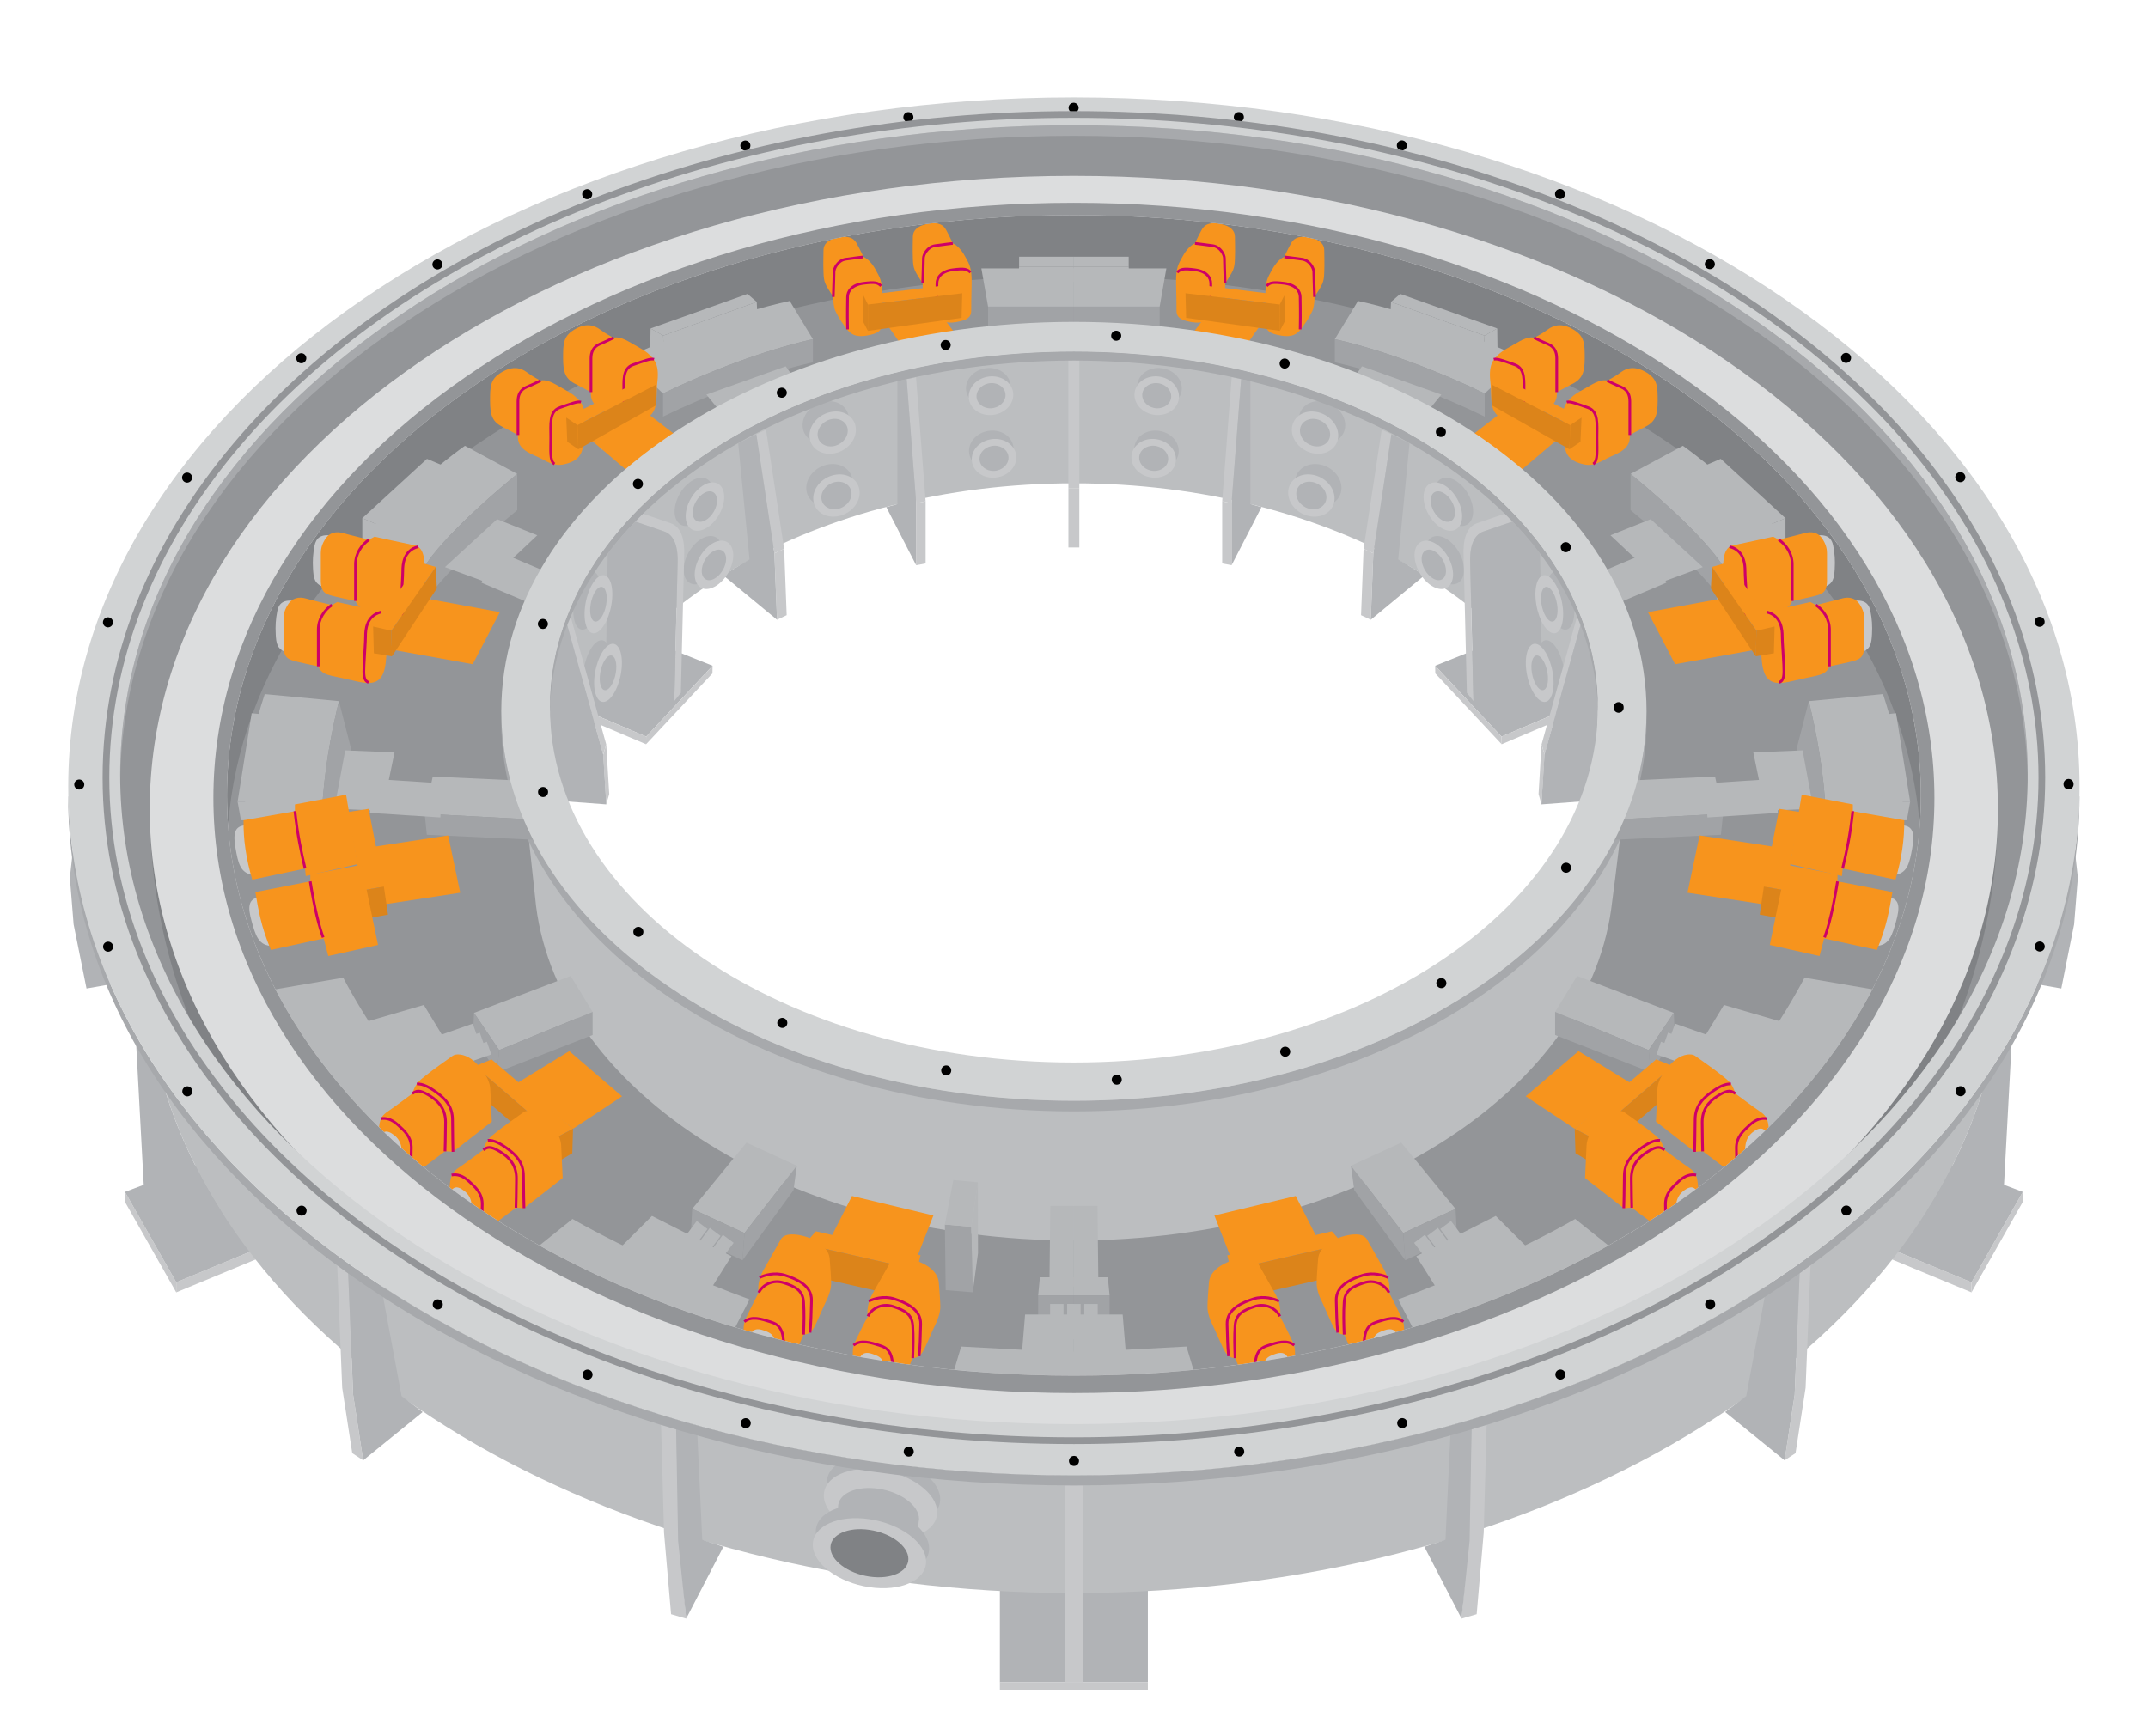 <?xml version="1.0" encoding="utf-8"?>
<!-- Generator: Adobe Illustrator 24.0.1, SVG Export Plug-In . SVG Version: 6.00 Build 0)  -->
<svg version="1.1" id="Layer_1" xmlns="http://www.w3.org/2000/svg" xmlns:xlink="http://www.w3.org/1999/xlink" x="0px" y="0px"
	 viewBox="0 0 320.31 258.89" style="enable-background:new 0 0 320.31 258.89;" xml:space="preserve">
<style type="text/css">
	.st0{fill:#FFFFFF;}
	.st1{fill:#B1B3B6;}
	.st2{fill:#C7C8CA;}
	.st3{fill:#939598;}
	.st4{fill:#808285;}
	.st5{fill:#BCBEC0;}
	.st6{fill:none;}
	.st7{fill:#A7A9AC;}
	.st8{fill:#F7941D;}
	.st9{fill:#DC841A;}
	.st10{fill:none;stroke:#CE0068;stroke-width:0.4;stroke-miterlimit:10;}
	.st11{fill:#B6B8BA;}
	.st12{fill:#A1A3A6;}
	.st13{fill:none;stroke:#B6B8BA;stroke-width:2;stroke-miterlimit:10;}
	.st14{fill:#D1D3D4;}
	.st15{fill:none;stroke:#000000;stroke-width:1.5;stroke-linecap:round;stroke-linejoin:round;stroke-dasharray:0,25.516;}
	.st16{fill:#DCDDDE;}
	.st17{fill:none;stroke:#000000;stroke-width:1.5;stroke-linecap:round;stroke-linejoin:round;stroke-dasharray:0,24.692;}
	.st18{fill:none;stroke:#939598;stroke-miterlimit:10;}
</style>
<g>
	<rect class="st0" width="320.31" height="258.89"/>
	<g>
		<rect x="149.1" y="234.84" class="st1" width="22.07" height="16.09"/>
		<rect x="149.1" y="250.93" class="st2" width="22.07" height="1.17"/>
		<polygon class="st2" points="26.28,192.77 38.58,187.67 38.58,186.17 26.28,191.27 		"/>
		<polygon class="st2" points="18.63,179.27 26.28,192.77 26.28,191.27 18.63,177.78 		"/>
		<polygon class="st1" points="18.63,177.78 26.28,191.27 38.58,186.17 30.4,173.34 		"/>
		<polygon class="st2" points="293.99,192.77 281.69,187.67 281.69,186.17 293.99,191.27 		"/>
		<polygon class="st2" points="301.64,179.27 293.99,192.77 293.99,191.27 301.64,177.78 		"/>
		<polygon class="st1" points="301.64,177.78 293.99,191.27 281.69,186.17 289.88,173.34 		"/>
		<path class="st3" d="M304.47,115.98c0,54.63-64.62,98.91-144.34,98.91c-79.71,0-144.34-44.28-144.34-98.91
			c0-54.63,64.62-98.91,144.34-98.91C239.85,17.07,304.47,61.36,304.47,115.98z M160.14,50.2c-45.66,0-82.68,25.03-82.68,55.9
			c0,30.87,37.01,55.9,82.68,55.9c45.66,0,82.68-25.03,82.68-55.9C242.81,75.23,205.8,50.2,160.14,50.2z"/>
		<path class="st4" d="M160.14,215.09c-76.1,0-137.8-42.28-137.8-94.43c0,59.31,61.69,107.4,137.8,107.4s137.8-48.08,137.8-107.4
			C297.93,172.81,236.24,215.09,160.14,215.09z"/>
		<path class="st5" d="M238.28,105.46c0-29.28-34.98-53.02-78.14-53.02C116.98,52.44,82,76.18,82,105.46c0,3.5,0.5,6.92,1.46,10.23
			c6.52-24.79,38.37-43.6,76.68-43.6c38.31,0,70.16,18.81,76.68,43.6C237.77,112.38,238.28,108.96,238.28,105.46z"/>
		<path class="st4" d="M160.14,41.14c67.54,0,122.69,36.33,126.13,82.02c0.11-1.5,0.17-3.01,0.17-4.53
			c0-47.8-56.55-86.55-126.3-86.55c-69.76,0-126.3,38.75-126.3,86.55c0,1.52,0.06,3.03,0.17,4.53
			C37.44,77.47,92.6,41.14,160.14,41.14z"/>
		<path class="st5" d="M160.14,220.07c-60.36,0-112.38-24.44-136.16-59.66c11.8,43.91,68.27,77.2,136.16,77.2
			c67.89,0,124.36-33.28,136.16-77.2C272.52,195.63,220.5,220.07,160.14,220.07z"/>
		<path class="st1" d="M140.2,223.62c0,2.8-3.79,4.51-8.45,3.82c-4.67-0.69-8.45-3.52-8.45-6.32c0-2.8,3.79-4.51,8.45-3.82
			C136.42,218,140.2,220.82,140.2,223.62z"/>
		<path class="st2" d="M139.75,225.57c0,2.8-3.78,4.51-8.45,3.82c-4.67-0.69-8.45-3.52-8.45-6.32c0-2.8,3.79-4.51,8.45-3.82
			C135.97,219.95,139.75,222.77,139.75,225.57z"/>
		<path class="st1" d="M124.54,227.72l0.43-2.93c0-2,2.7-3.22,6.04-2.73c3.33,0.49,6.04,2.51,6.04,4.51l-0.53,4"/>
		<path class="st1" d="M138.55,230.97c0,2.8-3.79,4.51-8.45,3.82c-4.67-0.69-8.45-3.52-8.45-6.32c0-2.8,3.79-4.51,8.45-3.82
			C134.77,225.34,138.55,228.17,138.55,230.97z"/>
		<path class="st2" d="M138.1,232.92c0,2.8-3.79,4.51-8.45,3.82c-4.67-0.69-8.45-3.52-8.45-6.32c0-2.8,3.79-4.51,8.45-3.82
			C134.32,227.29,138.1,230.12,138.1,232.92z"/>
		<path class="st4" d="M135.46,232.53c0,1.92-2.6,3.1-5.81,2.63c-3.21-0.47-5.81-2.42-5.81-4.34c0-1.92,2.6-3.1,5.81-2.63
			C132.86,228.66,135.46,230.61,135.46,232.53z"/>
		<path class="st5" d="M240.26,135.61c-3.85,27.73-38.26,49.42-80.13,49.42c-42.09,0-76.64-21.92-80.19-49.86l-1.7-15.74h3.37
			l15.3,22.27l27.9,14.62l37.34,5.4l31.72-5.4l20.92-9l18.67-14.4l8.77-13.5C242.25,119.43,240.97,130.41,240.26,135.61z"/>
		<line class="st6" x1="160.14" y1="53.79" x2="160.14" y2="81.66"/>
		<polygon class="st2" points="136.6,56.26 138.03,74.78 136.62,75.06 135.2,56.54 		"/>
		<polygon class="st2" points="138.03,74.78 138.03,84.04 136.62,84.31 136.62,75.06 		"/>
		<polygon class="st1" points="136.62,84.31 136.62,75.06 135.2,56.54 133.82,56.89 133.82,75.19 132.17,75.64 		"/>
		<polygon class="st2" points="114.23,64.09 116.93,81.86 115.48,82.54 112.78,64.77 		"/>
		<polygon class="st2" points="116.93,81.86 117.31,91.76 115.87,92.44 115.48,82.54 		"/>
		<polygon class="st1" points="115.87,92.44 115.48,82.54 112.78,64.77 110.08,66.11 111.77,83.44 107.83,85.8 		"/>
		<path class="st1" d="M107.62,81.42c0.36,1.6-0.6,3.86-2.15,5.04c-1.55,1.18-3.09,0.84-3.45-0.76c-0.36-1.6,0.6-3.86,2.15-5.04
			C105.72,79.47,107.26,79.81,107.62,81.42z"/>
		<path class="st2" d="M109.27,82.11c0.36,1.6-0.6,3.86-2.15,5.04c-1.55,1.18-3.09,0.84-3.45-0.76c-0.36-1.6,0.6-3.86,2.15-5.04
			C107.36,80.17,108.91,80.51,109.27,82.11z"/>
		<path class="st1" d="M108.23,82.91c0.23,1.01-0.38,2.43-1.36,3.18c-0.98,0.75-1.95,0.53-2.18-0.48c-0.23-1.01,0.38-2.43,1.36-3.18
			C107.03,81.68,108.01,81.9,108.23,82.91z"/>
		<path class="st1" d="M106.27,72.72c0.36,1.6-0.6,3.86-2.15,5.04c-1.55,1.18-3.09,0.84-3.45-0.76c-0.36-1.6,0.6-3.86,2.15-5.04
			C104.37,70.77,105.91,71.11,106.27,72.72z"/>
		<path class="st2" d="M107.92,73.42c0.36,1.6-0.6,3.86-2.15,5.05c-1.55,1.18-3.09,0.84-3.45-0.76c-0.36-1.6,0.6-3.86,2.15-5.04
			C106.01,71.47,107.56,71.81,107.92,73.42z"/>
		<path class="st1" d="M106.88,74.21c0.23,1.01-0.38,2.43-1.36,3.18c-0.97,0.75-1.95,0.53-2.18-0.48c-0.23-1.01,0.38-2.43,1.36-3.18
			C105.68,72.98,106.66,73.2,106.88,74.21z"/>
		<polygon class="st1" points="86.32,105.6 96.36,109.87 106.26,99.3 96.41,95.36 		"/>
		<polygon class="st2" points="96.34,111.01 106.24,100.44 106.26,99.3 96.36,109.87 		"/>
		<polygon class="st2" points="96.34,111.01 86.3,106.74 86.32,105.6 96.36,109.87 		"/>
		<path class="st2" d="M95.77,76.59c0,0,2.7,0.9,4.27,1.46c1.57,0.56,2.09,2.46,1.98,4.93l-0.49,20.36l-0.98,1.22l0.49-20.36
			c0.11-2.47-0.4-4.37-1.98-4.93c-1.58-0.56-4.27-1.46-4.27-1.46L95.77,76.59z"/>
		<path class="st1" d="M99.06,79.28c-1.58-0.56-4.27-1.46-4.27-1.46l-0.12,0.05c-1.46,1.52-2.82,3.09-4.05,4.71l-0.29,18.3
			l10.22,3.7l0.49-20.36C101.15,81.73,100.63,79.84,99.06,79.28z"/>
		<path class="st1" d="M89.5,89.61c-0.4,2.39-1.59,4.33-2.66,4.31c-1.07-0.01-1.62-1.96-1.22-4.36c0.4-2.39,1.59-4.33,2.66-4.31
			C89.35,85.26,89.9,87.22,89.5,89.61z"/>
		<path class="st2" d="M91.18,90.15c-0.4,2.39-1.59,4.33-2.66,4.31c-1.07-0.01-1.62-1.96-1.22-4.36c0.4-2.39,1.59-4.33,2.66-4.31
			C91.04,85.8,91.58,87.75,91.18,90.15z"/>
		<path class="st1" d="M90.4,90.14c-0.24,1.43-0.95,2.59-1.59,2.58c-0.64-0.01-0.97-1.17-0.73-2.61c0.24-1.43,0.95-2.59,1.59-2.58
			C90.32,87.54,90.64,88.71,90.4,90.14z"/>
		<path class="st1" d="M90.93,99.85c-0.4,2.39-1.59,4.33-2.66,4.31c-1.07-0.01-1.62-1.96-1.22-4.36c0.4-2.39,1.59-4.33,2.66-4.31
			C90.78,95.5,91.32,97.45,90.93,99.85z"/>
		<path class="st2" d="M92.61,100.38c-0.4,2.39-1.59,4.33-2.66,4.32c-1.07-0.01-1.62-1.96-1.22-4.36c0.4-2.39,1.59-4.33,2.66-4.32
			C92.46,96.04,93.01,97.99,92.61,100.38z"/>
		<path class="st1" d="M91.83,100.37c-0.24,1.43-0.95,2.59-1.59,2.58c-0.64-0.01-0.97-1.17-0.73-2.61c0.24-1.43,0.95-2.59,1.59-2.58
			S92.07,98.94,91.83,100.37z"/>
		<path class="st2" d="M89.95,112.57l0.45-1.54L85.1,91.97c-0.18,0.42-0.36,0.85-0.52,1.28L89.95,112.57z"/>
		<polygon class="st2" points="90.4,111.03 90.85,118.44 90.4,119.98 89.95,112.57 		"/>
		<path class="st1" d="M82.01,106.13c0,0.23-0.01,0.45-0.01,0.68c0,4.38,0.79,8.64,2.27,12.71l6.14,0.46l-0.45-7.41l-5.37-19.32
			l-0.4-0.26c-1.42,4-2.18,8.17-2.18,12.47C82,105.69,82.01,105.91,82.01,106.13z"/>
		<rect x="159.32" y="53.63" class="st2" width="1.63" height="19.17"/>
		<rect x="159.32" y="72.8" class="st2" width="1.63" height="8.86"/>
		<path class="st1" d="M151.14,66.98c0,1.59-1.48,2.95-3.32,3.03c-1.83,0.08-3.32-1.15-3.32-2.75c0-1.6,1.48-2.95,3.32-3.03
			C149.65,64.15,151.14,65.38,151.14,66.98z"/>
		<path class="st2" d="M151.55,68.22c0,1.6-1.48,2.95-3.32,3.03c-1.83,0.08-3.32-1.15-3.32-2.75c0-1.6,1.48-2.95,3.32-3.03
			C150.07,65.39,151.55,66.62,151.55,68.22z"/>
		<path class="st1" d="M150.39,68.27c0,1.04-0.97,1.92-2.16,1.97c-1.19,0.05-2.16-0.75-2.16-1.79c0-1.04,0.97-1.92,2.16-1.97
			C149.43,66.43,150.39,67.23,150.39,68.27z"/>
		<path class="st1" d="M127.15,71.92c0.01,1.73-1.54,3.32-3.45,3.56c-1.91,0.24-3.47-0.96-3.47-2.68c-0.01-1.73,1.54-3.32,3.45-3.56
			C125.59,69,127.14,70.2,127.15,71.92z"/>
		<path class="st2" d="M128.19,73.47c0.01,1.73-1.54,3.32-3.45,3.56c-1.91,0.24-3.46-0.96-3.47-2.68c-0.01-1.73,1.54-3.32,3.45-3.56
			C126.62,70.54,128.18,71.74,128.19,73.47z"/>
		<path class="st1" d="M126.98,73.62c0.01,1.12-1,2.16-2.24,2.32c-1.24,0.16-2.25-0.62-2.26-1.75c0-1.12,1-2.16,2.24-2.32
			C125.96,71.72,126.97,72.5,126.98,73.62z"/>
		<path class="st1" d="M126.6,62.55c0.01,1.73-1.54,3.32-3.45,3.56c-1.91,0.24-3.46-0.96-3.47-2.68c-0.01-1.72,1.54-3.32,3.45-3.56
			C125.04,59.62,126.59,60.82,126.6,62.55z"/>
		<path class="st2" d="M127.63,64.09c0.01,1.73-1.54,3.32-3.45,3.56c-1.91,0.24-3.47-0.96-3.47-2.68c-0.01-1.73,1.54-3.32,3.45-3.56
			C126.07,61.16,127.62,62.36,127.63,64.09z"/>
		<path class="st1" d="M126.42,64.24c0,1.12-1,2.16-2.24,2.32c-1.24,0.16-2.25-0.62-2.26-1.75c0-1.12,1-2.16,2.24-2.32
			C125.41,62.34,126.42,63.12,126.42,64.24z"/>
		<path class="st1" d="M150.69,57.64c0,1.6-1.48,2.95-3.32,3.03c-1.83,0.08-3.32-1.15-3.32-2.75c0-1.6,1.48-2.95,3.32-3.03
			C149.2,54.82,150.69,56.05,150.69,57.64z"/>
		<path class="st2" d="M151.1,58.88c0,1.6-1.48,2.95-3.32,3.03c-1.83,0.08-3.32-1.15-3.32-2.75c0-1.6,1.48-2.95,3.32-3.03
			C149.62,56.06,151.1,57.29,151.1,58.88z"/>
		<path class="st1" d="M149.94,58.93c0,1.04-0.97,1.92-2.16,1.97c-1.19,0.05-2.16-0.75-2.16-1.79c0-1.04,0.97-1.92,2.16-1.97
			C148.98,57.09,149.94,57.89,149.94,58.93z"/>
		<polygon class="st2" points="102.32,241.43 101.27,229.28 100.82,212.78 98.57,212.12 99.02,228.62 100.07,240.77 		"/>
		<polygon class="st1" points="102.32,241.43 107.87,230.72 104.72,229.67 103.97,213.62 100.82,212.78 101.12,229.82 		"/>
		<polygon class="st2" points="51.91,189.62 52.66,208.07 54.16,217.82 52.53,216.75 51.03,207 50.28,188.55 		"/>
		<polygon class="st1" points="54.16,217.82 63.03,210.62 59.88,208.22 57.03,192.92 51.91,189.62 52.66,208.07 		"/>
		<path class="st1" d="M24.27,161.47l-3.99-6.19l1.2,22.35l1.5,6.45l9.93-3.54C29.09,174.48,26.17,168.1,24.27,161.47z"/>
		<rect x="158.78" y="221.57" class="st2" width="2.7" height="29.36"/>
		<path class="st7" d="M160.14,164.19c-46.38,0-84.13-25.16-85.36-56.51h-0.03c0,32.08,38.23,58.09,85.39,58.09
			c47.16,0,85.39-26.01,85.39-58.09h-0.03C244.27,139.03,206.52,164.19,160.14,164.19z"/>
		<polygon class="st8" points="123.92,184.56 127.05,178.39 139.19,181.3 136.63,187.82 		"/>
		<polygon class="st8" points="119.98,185.57 121.67,183.66 137.27,187.24 136.74,189.4 		"/>
		<polygon class="st9" points="119.87,190.07 136.63,193.9 136.74,189.4 119.98,185.57 		"/>
		<path class="st8" d="M110.89,200.85c0,0,0-1.52,0-2.64s0.39-1.69,0.96-2.87c0.56-1.18,1.29-2.53,1.29-2.53s-0.39-1.35,0.68-3.32
			l2.64-4.67c0.56-0.9,2.14-0.84,3.77-0.34c1.63,0.51,3.35,1.64,3.49,3.26c0.11,1.29,0.22,2.98,0.22,3.66
			c0,0.68-0.22,1.63-0.73,2.64c-0.51,1.01-1.41,3.32-1.91,4.11c-0.51,0.79-1.01,0.9-1.46,0.9l-1.69,3.77"/>
		<path class="st10" d="M111,197.14c1.07-0.9,2.59-0.39,3.82,0c1.24,0.39,2.19,0.9,2.03,4.39"/>
		<path class="st10" d="M113.25,190.56c0.73-0.34,2.25-0.84,3.82-0.34c1.57,0.51,4.01,1.46,3.94,3.77
			c-0.06,1.86-0.06,3.26-0.22,4.78"/>
		<path class="st10" d="M113.14,192.81c0.56-1.13,2.08-2.03,3.77-1.46c1.69,0.56,2.81,1.13,2.92,2.87c0.11,1.74,0.06,2.98,0,4.84"/>
		<path class="st2" d="M111.68,201.26c-0.08-2.37,0.49-3.39,2.1-2.85c1.35,0.45,1.87,0.75,1.95,3.15"/>
		<path class="st8" d="M127.17,204.37c0,0,0-1.52,0-2.64c0-1.12,0.39-1.69,0.96-2.87c0.56-1.18,1.29-2.53,1.29-2.53
			s-0.39-1.35,0.67-3.32l2.64-4.67c0.56-0.9,2.14-0.84,3.77-0.34c1.63,0.51,3.35,1.64,3.49,3.26c0.11,1.29,0.23,2.98,0.23,3.65
			c0,0.68-0.23,1.63-0.73,2.64c-0.51,1.01-1.41,3.32-1.91,4.11c-0.51,0.79-1.01,0.9-1.46,0.9l-1.69,3.77"/>
		<path class="st10" d="M127.28,200.66c1.07-0.9,2.59-0.39,3.82,0c1.24,0.39,2.19,0.9,2.02,4.39"/>
		<path class="st10" d="M129.53,194.08c0.73-0.34,2.25-0.84,3.82-0.34c1.57,0.51,4.01,1.46,3.94,3.77
			c-0.06,1.85-0.06,3.26-0.23,4.78"/>
		<path class="st10" d="M129.42,196.33c0.56-1.13,2.08-2.03,3.77-1.46c1.69,0.56,2.81,1.13,2.92,2.87c0.11,1.74,0.06,2.98,0,4.84"/>
		<path class="st2" d="M127.95,204.79c-0.08-2.37,0.49-3.39,2.1-2.85c1.35,0.45,1.87,0.75,1.95,3.15"/>
		<path class="st11" d="M39.78,147.78l11.4-1.95c3.15,6,8.4,13.8,13.05,19.35l-7.05,5.85L39.78,147.78z"/>
		<polygon class="st11" points="43.68,152.73 46.53,152.28 54.03,163.68 53.13,166.08 		"/>
		<polygon class="st11" points="54.03,152.58 63.2,149.9 69.48,160.23 60.63,163.23 		"/>
		<polygon class="st11" points="85.1,145.57 70.68,151.08 74.43,156.63 88.37,150.93 		"/>
		<polygon class="st12" points="74.43,156.63 74.13,159.93 70.53,154.68 70.68,151.08 		"/>
		<polygon class="st12" points="74.43,156.63 74.13,159.93 88.37,154.38 88.37,150.93 		"/>
		<line class="st13" x1="70.83" y1="153.63" x2="64.68" y2="155.79"/>
		<line class="st13" x1="71.88" y1="154.98" x2="65.73" y2="157.14"/>
		<line class="st13" x1="72.93" y1="156.33" x2="66.78" y2="158.49"/>
		<polygon class="st8" points="77.01,161.61 84.89,156.78 92.76,163.53 85.45,168.36 		"/>
		<polygon class="st8" points="70.83,159.03 73.3,158.02 85.45,168.36 83.09,169.6 		"/>
		<polygon class="st9" points="70.88,162.74 83.14,173.31 83.09,169.6 70.83,159.03 		"/>
		<polygon class="st9" points="83.09,169.6 83.14,173.31 85.34,172.02 85.45,168.36 		"/>
		<path class="st8" d="M66.96,179.24c0,0,0-1.65,0.15-2.85c0.15-1.2,0.45-1.65,1.35-2.25c0.9-0.6,3.6-2.62,3.6-2.62
			c0.53-1.65,1-1.88,2.1-2.77c0.82-0.68,3.37-2.47,3.9-2.85c0.53-0.38,1.73-0.3,2.85,0.52c1.12,0.82,2.7,2.78,2.77,4.42
			c0.08,1.65,0.23,4.87,0.23,4.87l-5.77,4.5l-1.2-0.07l-3.9,2.92"/>
		<path class="st10" d="M72.74,170.09c0.82-0.08,1.88,0.45,3.07,1.35c1.2,0.9,2.25,2.02,2.25,3.97s0.08,4.8,0.08,4.8"/>
		<path class="st10" d="M72.06,171.51c0.6-0.38,0.97-0.68,2.55,0.3c1.57,0.97,2.4,2.18,2.4,3.98s-0.07,4.35-0.07,4.35"/>
		<path class="st10" d="M67.34,175.26c0.82-0.15,1.65,0.08,2.55,0.9c0.9,0.83,2.1,1.8,2.02,3.6c-0.08,1.8,0.08,2.93,0.08,2.93"/>
		<path class="st8" d="M56.39,170.84c0,0,0-1.65,0.15-2.85c0.15-1.2,0.45-1.65,1.35-2.25c0.9-0.6,3.6-2.62,3.6-2.62
			c0.53-1.65,1-1.88,2.1-2.78c0.82-0.68,3.37-2.47,3.9-2.85c0.52-0.38,1.72-0.3,2.85,0.52c1.12,0.82,2.7,2.77,2.77,4.42
			c0.07,1.65,0.23,4.87,0.23,4.87l-5.77,4.5l-1.2-0.08l-3.9,2.92"/>
		<path class="st2" d="M66.89,179.91c0-2.17,0.6-3.37,1.95-2.55c1.35,0.83,1.65,1.87,1.57,4.12"/>
		<path class="st2" d="M56.43,171.59c0-2.17,0.6-3.37,1.95-2.55c1.35,0.82,1.65,1.87,1.57,4.12"/>
		<path class="st10" d="M62.16,161.69c0.82-0.08,1.87,0.45,3.07,1.35c1.2,0.9,2.25,2.02,2.25,3.97s0.07,4.8,0.07,4.8"/>
		<path class="st10" d="M61.49,163.11c0.6-0.38,0.97-0.68,2.55,0.3c1.57,0.98,2.4,2.18,2.4,3.98c0,1.8-0.08,4.35-0.08,4.35"/>
		<path class="st10" d="M56.76,166.86c0.82-0.15,1.65,0.08,2.55,0.9c0.9,0.82,2.1,1.8,2.02,3.6c-0.08,1.8,0.07,2.92,0.07,2.92"/>
		<path class="st2" d="M36.48,123.11c-1.57,0.15-1.72,1.35-1.35,3.45c0.37,2.1,0.68,3.52,2.32,3.9"/>
		<path class="st2" d="M38.54,133.84c-1.55,0.3-1.59,1.5-1.02,3.56c0.57,2.06,1,3.45,2.68,3.67"/>
		<path class="st11" d="M36.48,125.58c0-7.2,0-13.05,3-22.05l11.06,1.05c-1.16,4.8-2.26,10.5-2.56,17.1L36.48,125.58z"/>
		<path class="st12" d="M49.78,128.73c0.3-6.6,1.39-12.3,2.56-17.1l-1.8-7.05c-1.16,4.8-2.26,10.5-2.56,17.1L49.78,128.73z"/>
		<polygon class="st11" points="51.48,111.93 58.83,112.23 57.03,120.93 49.85,120.63 		"/>
		<polygon class="st11" points="63.33,121.38 64.53,115.83 77.58,116.43 79.52,122.24 		"/>
		<polygon class="st12" points="79.52,122.24 63.33,121.38 63.65,124.51 80.12,125.28 		"/>
		<line class="st13" x1="55.23" y1="120.25" x2="65.73" y2="120.93"/>
		<line class="st13" x1="55.98" y1="118.75" x2="66.48" y2="119.43"/>
		<line class="st13" x1="56.73" y1="117.25" x2="67.23" y2="117.93"/>
		<polygon class="st11" points="35.93,122.34 35.43,119.58 39.48,119.58 40.38,122.43 		"/>
		<polygon class="st11" points="39.48,119.58 41.73,106.83 42.78,109.53 40.38,122.43 		"/>
		<polygon class="st11" points="35.43,119.58 39.48,119.58 41.73,106.83 37.53,106.38 		"/>
		<polygon class="st8" points="51.87,121.12 54.96,120.65 57.24,132.24 54.01,132.82 		"/>
		<polygon class="st8" points="55.81,126.29 66.83,124.61 68.63,133.16 57.27,134.89 55.81,128.54 		"/>
		<polygon class="st9" points="54.01,132.82 57.24,132.24 57.86,136.42 54.8,136.98 		"/>
		<path class="st8" d="M37.62,131.21l7.87-1.66l0.11,1.12l7.73-1.78l-1.72-10.36l-7.63,1.46v1.01l-7.66,1.35
			C36.27,125.21,36.72,128.21,37.62,131.21z"/>
		<path class="st8" d="M40.4,141.69l7.87-1.71l0.68,2.62l7.42-1.65l-2.47-11.96l-7.63,1.46v1.01l-8.19,1.61
			C38.52,135.63,38.9,138.15,40.4,141.69z"/>
		<path class="st10" d="M43.98,120.99c0.39,3.61,0.91,5.98,1.51,8.55"/>
		<path class="st10" d="M46.26,131.47c0.66,4.16,1.33,6.71,1.93,8.36"/>
		<path class="st2" d="M49.6,79.91c-1.72-0.3-2.47,0.3-2.7,1.5c-0.22,1.2-0.3,2.17-0.22,3.45c0.08,1.27,0.15,2.25,1.65,2.7"/>
		<path class="st2" d="M44.05,89.66c-1.72-0.3-2.48,0.3-2.7,1.5c-0.23,1.2-0.3,2.17-0.23,3.45c0.07,1.27,0.15,2.25,1.65,2.7"/>
		<path class="st11" d="M52.38,82.24c4.5-5.55,12.3-12.45,16.95-15.75l7.8,4.2c-5.7,4.65-11.89,10.48-14.1,14.25L52.38,82.24z"/>
		<path class="st12" d="M63.03,90.34c2.2-3.77,8.4-9.6,14.1-14.25v-5.4c-5.7,4.65-11.89,10.48-14.1,14.25V90.34z"/>
		<polygon class="st11" points="66.35,84.59 74.13,77.44 80.12,79.84 72.63,86.89 		"/>
		<polygon class="st11" points="54.03,81.34 54.03,77.29 57.93,78.94 57.93,82.24 		"/>
		<polygon class="st11" points="57.93,78.94 67.23,69.94 67.23,73.71 57.93,82.24 		"/>
		<polygon class="st11" points="54.03,77.29 57.93,78.94 67.23,69.94 63.67,68.44 		"/>
		<line class="st13" x1="79.97" y1="89.29" x2="72.18" y2="85.99"/>
		<line class="st13" x1="81.32" y1="88.09" x2="73.53" y2="84.79"/>
		<line class="st13" x1="82.67" y1="86.89" x2="74.88" y2="83.59"/>
		<path class="st8" d="M53.01,89.64c0,0-3-0.6-3.9-0.9c-0.9-0.3-1.2-0.75-1.27-1.95c0,0,0-1.8,0-3.52c0-1.05-0.07-1.65,0.6-2.77
			c0.68-1.13,1.73-1.27,2.77-0.97c1.05,0.3,3.82,0.97,3.82,0.97l0.83-0.45c0,0,4.72,1.05,5.92,1.28c1.2,0.22,1.65,1.57,1.5,4.05
			c-0.15,2.47,0.09,5.52-1.5,6.45c-0.9,0.52-2.1,0.3-3.97-0.15C54.66,90.91,53.61,91.06,53.01,89.64z"/>
		<path class="st10" d="M53.01,89.64c0-1.73,0-3.9,0-5.47c0-1.57,0.9-2.92,2.02-3.67"/>
		<path class="st10" d="M60.51,92.04c-0.75-0.3-0.75-1.12-0.67-2.7c0.08-1.57,0.22-3.37,0.22-4.2c0-0.83,0.08-3.07,2.32-3.6"/>
		<path class="st8" d="M47.46,99.39c0,0-3-0.6-3.9-0.9c-0.9-0.3-1.2-0.75-1.27-1.95c0,0,0-1.8,0-3.52c0-1.05-0.08-1.65,0.6-2.77
			c0.68-1.12,1.73-1.27,2.77-0.97c1.05,0.3,3.82,0.97,3.82,0.97l0.82-0.45c0,0,4.72,1.05,5.92,1.27c1.2,0.23,1.65,1.57,1.5,4.05
			c-0.15,2.48,0.09,5.52-1.5,6.45c-0.9,0.53-2.1,0.3-3.97-0.15C49.11,100.66,48.06,100.81,47.46,99.39z"/>
		<path class="st10" d="M47.46,99.39c0-1.72,0-3.9,0-5.47c0-1.58,0.9-2.93,2.03-3.68"/>
		<path class="st10" d="M54.96,101.79c-0.75-0.3-0.75-1.12-0.67-2.7c0.07-1.57,0.22-3.37,0.22-4.2c0-0.83,0.08-3.07,2.33-3.6"/>
		<path class="st11" d="M93.32,53.44c5.1-2.55,16.65-6.9,24.45-8.55l3.45,5.7c-7.35,1.65-15.9,4.95-22.35,8.1L93.32,53.44z"/>
		<path class="st12" d="M98.87,62.14c6.45-3.15,15-6.45,22.35-8.1v-3.45c-7.35,1.65-15.9,4.95-22.35,8.1V62.14z"/>
		<polygon class="st11" points="108.02,62.14 105.34,58.86 117.17,54.64 119.42,57.79 		"/>
		<polygon class="st11" points="99.04,53.51 96.96,52.16 97.01,48.99 98.89,50.06 		"/>
		<polygon class="st11" points="99.04,53.51 112.99,47.96 112.84,45.03 98.89,50.06 		"/>
		<polygon class="st11" points="97.01,48.99 98.89,50.06 112.84,45.03 111.47,43.84 		"/>
		<path class="st8" d="M75.1,63.75c-1.69-0.79-2.02-1.8-2.02-3.94c0-2.14,0-3.26,1.69-4.27c1.69-1.01,2.92-0.68,3.82,0
			c0.9,0.68,2.02,1.24,2.02,1.24s0.68-0.34,2.25,0.56c1.57,0.9,2.47,1.35,3.04,1.91c0.56,0.56,1.57,1.24,1.24,4.05
			c-0.34,2.81,0.56,5.17-3.04,5.96c-1.65,0.36-2.7-0.56-3.94-1.12s-3.15-1.24-2.92-3.26L75.1,63.75z"/>
		<path class="st10" d="M77.24,64.88c0-2.08,0-4.05,0-5.01c0-0.96,0.34-1.74,1.29-2.14c0.96-0.39,2.08-0.96,2.08-0.96"/>
		<path class="st10" d="M82.69,69.21c-0.73-0.45-0.56-1.97-0.56-3.94c0-1.97-0.26-3.92,1.37-4.48c1.63-0.56,2.62-0.97,3.13-0.81"/>
		<path class="st8" d="M85.99,57.36c-1.69-0.79-2.02-1.8-2.02-3.94c0-2.14,0-3.26,1.69-4.27c1.69-1.01,2.92-0.67,3.82,0
			c0.9,0.68,2.02,1.24,2.02,1.24s0.67-0.34,2.25,0.56c1.57,0.9,2.47,1.35,3.04,1.91c0.56,0.56,1.57,1.24,1.24,4.05
			c-0.34,2.81,0.56,5.17-3.04,5.96c-1.65,0.36-2.7-0.56-3.94-1.12c-1.24-0.56-3.15-1.24-2.92-3.26L85.99,57.36z"/>
		<path class="st10" d="M88.13,58.48c0-2.08,0-4.05,0-5.01c0-0.96,0.34-1.74,1.29-2.14c0.96-0.39,2.08-0.96,2.08-0.96"/>
		<path class="st10" d="M93.59,62.82c-0.73-0.45-0.56-1.97-0.56-3.94c0-1.97-0.26-3.92,1.37-4.48c1.63-0.56,2.62-0.97,3.13-0.81"/>
		<path class="st8" d="M126.17,48.96c-1.22-1.64-1.35-2.14-1.57-2.53c-0.23-0.39-0.39-1.57-0.34-2.14
			c-1.24-1.91-1.41-2.14-1.46-3.66c-0.06-1.52,0-2.42,0-3.32c0-0.9,0.67-1.57,2.02-1.86c1.35-0.28,2.36-0.17,2.92,0.84
			c0.56,1.01,1.01,2.02,1.01,2.02c0.9,0.39,1.58,1.41,1.97,2.19c0.39,0.79,0.9,1.29,0.84,3.82c-0.06,2.53-0.06,3.21-0.06,3.94
			c0,0.73-0.17,1.35-1.74,1.69C128.19,50.31,127.12,50.25,126.17,48.96z"/>
		<path class="st10" d="M124.26,44.29c0.06-1.8,0.11-3.32,0.11-3.77c0-0.45,0.56-1.69,1.74-1.86c1.18-0.17,2.64-0.34,2.64-0.34"/>
		<path class="st10" d="M126.39,49.13c-0.06-2.76,0-3.99,0-4.84c0-0.84,0.62-1.8,2.36-2.03c1.74-0.22,2.14-0.11,2.64,0.39"/>
		<path class="st8" d="M139.5,46.94c-1.22-1.64-1.35-2.14-1.57-2.53c-0.22-0.39-0.39-1.57-0.34-2.14c-1.24-1.91-1.41-2.14-1.46-3.66
			c-0.06-1.52,0-2.42,0-3.32s0.68-1.57,2.02-1.86c1.35-0.28,2.36-0.17,2.92,0.84c0.56,1.01,1.01,2.03,1.01,2.03
			c0.9,0.39,1.57,1.41,1.97,2.19c0.39,0.79,0.9,1.29,0.84,3.82c-0.06,2.53-0.06,3.21-0.06,3.94s-0.17,1.35-1.74,1.69
			C141.52,48.29,140.45,48.23,139.5,46.94z"/>
		<path class="st10" d="M137.59,42.27c0.06-1.8,0.11-3.32,0.11-3.77s0.56-1.69,1.74-1.86c1.18-0.17,2.64-0.34,2.64-0.34"/>
		<path class="st10" d="M139.72,47.1c-0.06-2.76,0-3.99,0-4.84c0-0.84,0.62-1.8,2.36-2.02c1.74-0.23,2.14-0.11,2.64,0.39"/>
		<polygon class="st12" points="141.02,192.44 140.9,182.65 144.84,182.99 145.05,192.76 		"/>
		<polygon class="st11" points="140.9,182.65 144.84,182.99 145.82,176.35 142.16,176.01 		"/>
		<polygon class="st11" points="145.82,176.35 144.84,182.99 145.05,192.76 145.84,186.92 		"/>
		<polygon class="st8" points="62.61,83.89 55.64,93.45 58.36,94.08 64.98,84.56 		"/>
		<polygon class="st11" points="60.87,96.92 60.7,90.81 64.19,85.97 64.23,91.67 		"/>
		<polygon class="st8" points="63.63,89.29 58,96.82 70.49,99.07 74.54,91.31 		"/>
		<polygon class="st8" points="84.44,62.29 96.13,56.44 97.77,57.4 86.12,63.41 		"/>
		<polygon class="st11" points="89.72,61.62 89.67,67.07 95.5,63.74 95.46,58.69 		"/>
		<polygon class="st8" points="93.92,70.54 87.96,65.48 95.95,61.2 101.35,65.36 		"/>
		<polygon class="st9" points="97.77,57.4 97.77,60.49 86.24,67.01 86.12,63.41 		"/>
		<polygon class="st9" points="86.24,67.01 86.12,63.41 84.44,62.29 84.59,65.89 		"/>
		<polygon class="st8" points="128.76,44.07 142.82,42.33 143.49,43.74 129.43,45.42 		"/>
		<path class="st8" d="M134.27,51.34c0-0.17-2-2.91-2-2.91l8.35-1.07l1.89,2.48L134.27,51.34z"/>
		<polygon class="st9" points="129.43,45.42 143.49,43.74 143.39,47.41 129.42,49.35 		"/>
		<polygon class="st9" points="128.76,44.07 129.43,45.42 129.42,49.35 128.64,47.85 		"/>
		<polygon class="st9" points="58.36,94.08 58.45,97.89 65.14,87.77 64.98,84.56 		"/>
		<polygon class="st9" points="58.45,97.89 58.36,94.08 55.64,93.45 55.75,97.44 		"/>
		<polyline class="st11" points="160.14,45.73 147.34,45.73 146.34,40.03 160.14,40.03 		"/>
		<polyline class="st12" points="160.14,50.08 147.34,50.08 147.34,45.73 160.14,45.73 		"/>
		<polyline class="st11" points="160.14,42.04 151.82,42.04 151.97,39.79 160.14,39.79 		"/>
		<polyline class="st11" points="160.14,39.79 151.97,39.79 151.97,38.29 160.14,38.29 		"/>
		<path class="st11" d="M85.97,146.13"/>
		<path class="st11" d="M79.37,186.62l6-4.8c8.4,4.8,19.05,9.3,26.4,12l-3,5.85"/>
		<polyline class="st11" points="91.82,186.77 97.22,181.37 109.07,187.37 105.39,193.22 		"/>
		<polygon class="st11" points="111.32,170.43 103.22,180.32 111.02,183.92 118.82,173.88 		"/>
		<polygon class="st12" points="118.82,173.88 111.02,183.92 110.72,187.97 118.33,177.52 		"/>
		<polygon class="st12" points="103.22,180.32 111.02,183.92 110.72,187.97 103,184.38 		"/>
		<line class="st13" x1="104.7" y1="182.72" x2="102.58" y2="185.57"/>
		<line class="st13" x1="106.65" y1="183.75" x2="104.53" y2="186.6"/>
		<line class="st13" x1="108.6" y1="184.78" x2="106.48" y2="187.63"/>
		<polyline class="st11" points="160.14,193.22 154.81,193.22 155.07,190.52 160.14,190.52 		"/>
		<polyline class="st11" points="160.14,191.87 156.49,191.87 156.62,179.88 160.14,179.88 		"/>
		<polyline class="st12" points="160.14,198.32 154.81,198.32 154.81,193.22 160.14,193.22 		"/>
		<line class="st13" x1="160.14" y1="194.5" x2="160.14" y2="199.75"/>
		<line class="st13" x1="157.59" y1="194.5" x2="157.59" y2="199.75"/>
		<polygon class="st1" points="10.87,126.86 10.42,130.91 10.98,137.88 12.9,147.44 17.4,146.65 		"/>
		<polygon class="st2" points="183.67,56.26 182.25,74.78 183.65,75.06 185.08,56.54 		"/>
		<polygon class="st2" points="182.25,74.78 182.25,84.04 183.65,84.31 183.65,75.06 		"/>
		<polygon class="st1" points="183.65,84.31 183.65,75.06 185.08,56.54 186.46,56.89 186.46,75.19 188.11,75.64 		"/>
		<polygon class="st2" points="206.04,64.09 203.34,81.86 204.79,82.54 207.49,64.77 		"/>
		<polygon class="st2" points="203.34,81.86 202.96,91.76 204.41,92.44 204.79,82.54 		"/>
		<polygon class="st1" points="204.41,92.44 204.79,82.54 207.49,64.77 210.19,66.11 208.5,83.44 212.44,85.8 		"/>
		<path class="st1" d="M212.65,81.42c-0.36,1.6,0.6,3.86,2.15,5.04c1.55,1.18,3.09,0.84,3.45-0.76c0.36-1.6-0.6-3.86-2.15-5.04
			C214.56,79.47,213.01,79.81,212.65,81.42z"/>
		<path class="st2" d="M211.01,82.11c-0.36,1.6,0.6,3.86,2.15,5.04c1.55,1.18,3.09,0.84,3.45-0.76c0.36-1.6-0.6-3.86-2.15-5.04
			C212.91,80.17,211.37,80.51,211.01,82.11z"/>
		<path class="st1" d="M212.04,82.91c-0.23,1.01,0.38,2.43,1.36,3.18c0.98,0.75,1.95,0.53,2.18-0.48c0.23-1.01-0.38-2.43-1.36-3.18
			C213.24,81.68,212.27,81.9,212.04,82.91z"/>
		<path class="st1" d="M214,72.72c-0.36,1.6,0.6,3.86,2.15,5.04c1.55,1.18,3.09,0.84,3.45-0.76c0.36-1.6-0.6-3.86-2.15-5.04
			C215.91,70.77,214.36,71.11,214,72.72z"/>
		<path class="st2" d="M212.36,73.42c-0.36,1.6,0.6,3.86,2.15,5.05c1.55,1.18,3.09,0.84,3.45-0.76c0.36-1.6-0.6-3.86-2.15-5.04
			C214.26,71.47,212.72,71.81,212.36,73.42z"/>
		<path class="st1" d="M213.39,74.21c-0.23,1.01,0.38,2.43,1.36,3.18c0.97,0.75,1.95,0.53,2.18-0.48c0.23-1.01-0.38-2.43-1.36-3.18
			C214.59,72.98,213.62,73.2,213.39,74.21z"/>
		<polygon class="st1" points="233.96,105.6 223.91,109.87 214.01,99.3 223.87,95.36 		"/>
		<polygon class="st2" points="223.93,111.01 214.03,100.44 214.01,99.3 223.91,109.87 		"/>
		<polygon class="st2" points="223.93,111.01 233.97,106.74 233.96,105.6 223.91,109.87 		"/>
		<path class="st2" d="M224.51,76.59c0,0-2.7,0.9-4.28,1.46c-1.57,0.56-2.09,2.46-1.98,4.93l0.49,20.36l0.98,1.22l-0.49-20.36
			c-0.11-2.47,0.4-4.37,1.98-4.93c1.58-0.56,4.28-1.46,4.28-1.46L224.51,76.59z"/>
		<path class="st1" d="M221.21,79.28c1.58-0.56,4.28-1.46,4.28-1.46l0.12,0.05c1.46,1.52,2.82,3.09,4.05,4.71l0.29,18.3l-10.22,3.7
			l-0.49-20.36C219.12,81.73,219.64,79.84,221.21,79.28z"/>
		<path class="st1" d="M230.77,89.61c0.4,2.39,1.59,4.33,2.66,4.31c1.07-0.01,1.62-1.96,1.22-4.36c-0.4-2.39-1.59-4.33-2.66-4.31
			C230.92,85.26,230.38,87.22,230.77,89.61z"/>
		<path class="st2" d="M229.09,90.15c0.4,2.39,1.59,4.33,2.66,4.31c1.07-0.01,1.62-1.96,1.22-4.36c-0.4-2.39-1.59-4.33-2.66-4.31
			C229.24,85.8,228.69,87.75,229.09,90.15z"/>
		<path class="st1" d="M229.87,90.14c0.24,1.43,0.95,2.59,1.59,2.58c0.64-0.01,0.97-1.17,0.73-2.61c-0.24-1.43-0.95-2.59-1.59-2.58
			C229.96,87.54,229.63,88.71,229.87,90.14z"/>
		<path class="st1" d="M229.35,99.85c0.4,2.39,1.59,4.33,2.66,4.31c1.07-0.01,1.62-1.96,1.22-4.36c-0.4-2.39-1.59-4.33-2.66-4.31
			C229.5,95.5,228.95,97.45,229.35,99.85z"/>
		<path class="st2" d="M227.66,100.38c0.4,2.39,1.59,4.33,2.66,4.32c1.07-0.01,1.62-1.96,1.22-4.36c-0.4-2.39-1.59-4.33-2.66-4.32
			C227.81,96.04,227.26,97.99,227.66,100.38z"/>
		<path class="st1" d="M228.44,100.37c0.24,1.43,0.95,2.59,1.59,2.58c0.64-0.01,0.97-1.17,0.73-2.61c-0.24-1.43-0.95-2.59-1.59-2.58
			C228.53,97.77,228.2,98.94,228.44,100.37z"/>
		<path class="st2" d="M230.33,112.57l-0.45-1.54l5.29-19.06c0.18,0.42,0.36,0.85,0.52,1.28L230.33,112.57z"/>
		<polygon class="st2" points="229.87,111.03 229.43,118.44 229.87,119.98 230.33,112.57 		"/>
		<path class="st1" d="M238.26,106.13c0,0.23,0.01,0.45,0.01,0.68c0,4.38-0.79,8.64-2.27,12.71l-6.14,0.46l0.45-7.41l5.37-19.32
			l0.4-0.26c1.42,4,2.18,8.17,2.18,12.47C238.28,105.69,238.27,105.91,238.26,106.13z"/>
		<path class="st1" d="M169.14,66.98c0,1.59,1.48,2.95,3.31,3.03c1.83,0.08,3.32-1.15,3.32-2.75c0-1.6-1.48-2.95-3.32-3.03
			C170.62,64.15,169.14,65.38,169.14,66.98z"/>
		<path class="st2" d="M168.72,68.22c0,1.6,1.49,2.95,3.32,3.03s3.32-1.15,3.32-2.75c0-1.6-1.49-2.95-3.32-3.03
			C170.21,65.39,168.72,66.62,168.72,68.22z"/>
		<path class="st1" d="M169.88,68.27c0,1.04,0.96,1.92,2.16,1.97c1.19,0.05,2.16-0.75,2.16-1.79c0-1.04-0.97-1.92-2.16-1.97
			C170.85,66.43,169.88,67.23,169.88,68.27z"/>
		<path class="st1" d="M193.12,71.92c-0.01,1.73,1.54,3.32,3.45,3.56c1.91,0.24,3.46-0.96,3.47-2.68c0.01-1.73-1.54-3.32-3.44-3.56
			C194.68,69,193.13,70.2,193.12,71.92z"/>
		<path class="st2" d="M192.09,73.47c-0.01,1.73,1.54,3.32,3.45,3.56c1.91,0.24,3.47-0.96,3.47-2.68c0.01-1.73-1.54-3.32-3.45-3.56
			C193.65,70.54,192.09,71.74,192.09,73.47z"/>
		<path class="st1" d="M193.3,73.62c0,1.12,1,2.16,2.24,2.32c1.24,0.16,2.25-0.62,2.26-1.75c0.01-1.12-1-2.16-2.24-2.32
			C194.31,71.72,193.3,72.5,193.3,73.62z"/>
		<path class="st1" d="M193.68,62.55c-0.01,1.73,1.54,3.32,3.45,3.56c1.91,0.24,3.47-0.96,3.47-2.68c0.01-1.72-1.54-3.32-3.45-3.56
			C195.24,59.62,193.68,60.82,193.68,62.55z"/>
		<path class="st2" d="M192.64,64.09c-0.01,1.73,1.54,3.32,3.45,3.56c1.91,0.24,3.47-0.96,3.47-2.68c0.01-1.73-1.54-3.32-3.45-3.56
			C194.2,61.16,192.65,62.36,192.64,64.09z"/>
		<path class="st1" d="M193.85,64.24c-0.01,1.12,1,2.16,2.24,2.32c1.24,0.16,2.25-0.62,2.26-1.75c0-1.12-1-2.16-2.24-2.32
			C194.87,62.34,193.85,63.12,193.85,64.24z"/>
		<path class="st1" d="M169.59,57.64c0,1.6,1.48,2.95,3.32,3.03c1.83,0.08,3.32-1.15,3.32-2.75c0-1.6-1.48-2.95-3.32-3.03
			S169.59,56.05,169.59,57.64z"/>
		<path class="st2" d="M169.17,58.88c0,1.6,1.48,2.95,3.32,3.03c1.83,0.08,3.32-1.15,3.32-2.75c0-1.6-1.48-2.95-3.32-3.03
			C170.66,56.06,169.17,57.29,169.17,58.88z"/>
		<path class="st1" d="M170.33,58.93c0,1.04,0.97,1.92,2.16,1.97c1.19,0.05,2.16-0.75,2.16-1.79c0-1.04-0.97-1.92-2.16-1.97
			C171.3,57.09,170.33,57.89,170.33,58.93z"/>
		<polygon class="st2" points="217.95,241.43 219,229.28 219.45,212.78 221.7,212.12 221.25,228.62 220.2,240.77 		"/>
		<polygon class="st1" points="217.95,241.43 212.4,230.72 215.55,229.67 216.3,213.62 219.45,212.78 219.15,229.82 		"/>
		<polygon class="st2" points="268.37,189.62 267.62,208.07 266.12,217.82 267.75,216.75 269.25,207 269.99,188.55 		"/>
		<polygon class="st1" points="266.12,217.82 257.25,210.62 260.4,208.22 263.25,192.92 268.37,189.62 267.62,208.07 		"/>
		<path class="st1" d="M296,161.47l3.99-6.19l-1.2,22.35l-1.5,6.45l-9.93-3.54C291.19,174.48,294.1,168.1,296,161.47z"/>
		<polygon class="st8" points="196.35,184.56 193.22,178.39 181.09,181.3 183.64,187.82 		"/>
		<polygon class="st8" points="200.29,185.57 198.6,183.66 183.01,187.24 183.53,189.4 		"/>
		<polygon class="st9" points="200.4,190.07 183.64,193.9 183.53,189.4 200.29,185.57 		"/>
		<path class="st8" d="M209.38,200.85c0,0,0-1.52,0-2.64s-0.39-1.69-0.96-2.87c-0.56-1.18-1.29-2.53-1.29-2.53s0.39-1.35-0.67-3.32
			l-2.64-4.67c-0.56-0.9-2.14-0.84-3.77-0.34c-1.63,0.51-3.34,1.64-3.49,3.26c-0.11,1.29-0.22,2.98-0.22,3.66
			c0,0.68,0.22,1.63,0.73,2.64c0.51,1.01,1.41,3.32,1.91,4.11c0.51,0.79,1.01,0.9,1.46,0.9l1.69,3.77"/>
		<path class="st10" d="M209.27,197.14c-1.07-0.9-2.59-0.39-3.82,0c-1.24,0.39-2.19,0.9-2.03,4.39"/>
		<path class="st10" d="M207.02,190.56c-0.73-0.34-2.25-0.84-3.82-0.34c-1.57,0.51-4.01,1.46-3.94,3.77
			c0.06,1.86,0.06,3.26,0.22,4.78"/>
		<path class="st10" d="M207.13,192.81c-0.56-1.13-2.08-2.03-3.77-1.46c-1.69,0.56-2.81,1.13-2.92,2.87c-0.11,1.74-0.06,2.98,0,4.84
			"/>
		<path class="st2" d="M208.59,201.26c0.08-2.37-0.49-3.39-2.1-2.85c-1.35,0.45-1.87,0.75-1.95,3.15"/>
		<path class="st8" d="M193.11,204.37c0,0,0-1.52,0-2.64c0-1.12-0.39-1.69-0.96-2.87c-0.56-1.18-1.29-2.53-1.29-2.53
			s0.39-1.35-0.68-3.32l-2.64-4.67c-0.56-0.9-2.14-0.84-3.77-0.34c-1.63,0.51-3.35,1.64-3.49,3.26c-0.11,1.29-0.22,2.98-0.22,3.65
			c0,0.68,0.22,1.63,0.73,2.64c0.51,1.01,1.41,3.32,1.91,4.11c0.51,0.79,1.01,0.9,1.46,0.9l1.69,3.77"/>
		<path class="st10" d="M192.99,200.66c-1.07-0.9-2.59-0.39-3.82,0c-1.24,0.39-2.19,0.9-2.02,4.39"/>
		<path class="st10" d="M190.74,194.08c-0.73-0.34-2.25-0.84-3.82-0.34c-1.57,0.51-4.01,1.46-3.94,3.77
			c0.06,1.85,0.06,3.26,0.22,4.78"/>
		<path class="st10" d="M190.86,196.33c-0.56-1.13-2.08-2.03-3.77-1.46c-1.69,0.56-2.81,1.13-2.92,2.87c-0.11,1.74-0.06,2.98,0,4.84
			"/>
		<path class="st2" d="M192.32,204.79c0.09-2.37-0.49-3.39-2.1-2.85c-1.35,0.45-1.87,0.75-1.95,3.15"/>
		<path class="st11" d="M280.49,147.78l-11.4-1.95c-3.15,6-8.4,13.8-13.05,19.35l7.05,5.85L280.49,147.78z"/>
		<polygon class="st11" points="276.59,152.73 273.74,152.28 266.25,163.68 267.15,166.08 		"/>
		<polygon class="st11" points="266.25,152.58 257.07,149.9 250.8,160.23 259.65,163.23 		"/>
		<polygon class="st11" points="235.18,145.57 249.6,151.08 245.85,156.63 231.9,150.93 		"/>
		<polygon class="st12" points="245.85,156.63 246.15,159.93 249.75,154.68 249.6,151.08 		"/>
		<polygon class="st12" points="245.85,156.63 246.15,159.93 231.9,154.38 231.9,150.93 		"/>
		<line class="st13" x1="249.45" y1="153.63" x2="255.6" y2="155.79"/>
		<line class="st13" x1="248.4" y1="154.98" x2="254.55" y2="157.14"/>
		<line class="st13" x1="247.35" y1="156.33" x2="253.5" y2="158.49"/>
		<polygon class="st8" points="243.26,161.61 235.39,156.78 227.51,163.53 234.82,168.36 		"/>
		<polygon class="st8" points="249.45,159.03 246.97,158.02 234.82,168.36 237.19,169.6 		"/>
		<polygon class="st9" points="249.39,162.74 237.13,173.31 237.19,169.6 249.45,159.03 		"/>
		<polygon class="st9" points="237.19,169.6 237.13,173.31 234.94,172.02 234.82,168.36 		"/>
		<path class="st8" d="M253.31,179.24c0,0,0-1.65-0.15-2.85c-0.15-1.2-0.45-1.65-1.35-2.25c-0.9-0.6-3.6-2.62-3.6-2.62
			c-0.53-1.65-1.01-1.88-2.1-2.77c-0.82-0.68-3.38-2.47-3.9-2.85c-0.52-0.38-1.73-0.3-2.85,0.52c-1.13,0.82-2.7,2.78-2.77,4.42
			c-0.08,1.65-0.23,4.87-0.23,4.87l5.77,4.5l1.2-0.07l3.9,2.92"/>
		<path class="st10" d="M247.54,170.09c-0.82-0.08-1.87,0.45-3.07,1.35c-1.2,0.9-2.25,2.02-2.25,3.97s-0.08,4.8-0.08,4.8"/>
		<path class="st10" d="M248.21,171.51c-0.6-0.38-0.98-0.68-2.55,0.3c-1.57,0.97-2.4,2.18-2.4,3.98s0.07,4.35,0.07,4.35"/>
		<path class="st10" d="M252.93,175.26c-0.83-0.15-1.65,0.08-2.55,0.9c-0.9,0.83-2.1,1.8-2.03,3.6c0.08,1.8-0.08,2.93-0.08,2.93"/>
		<path class="st8" d="M263.88,170.84c0,0,0-1.65-0.15-2.85c-0.15-1.2-0.45-1.65-1.35-2.25c-0.9-0.6-3.6-2.62-3.6-2.62
			c-0.52-1.65-1.01-1.88-2.1-2.78c-0.82-0.68-3.37-2.47-3.9-2.85c-0.52-0.38-1.73-0.3-2.85,0.52c-1.13,0.82-2.7,2.77-2.77,4.42
			c-0.08,1.65-0.22,4.87-0.22,4.87l5.77,4.5l1.2-0.08l3.9,2.92"/>
		<path class="st2" d="M253.39,179.91c0-2.17-0.6-3.37-1.95-2.55c-1.35,0.83-1.65,1.87-1.58,4.12"/>
		<path class="st2" d="M263.73,171.14c0-2.17-0.6-3.37-1.95-2.55c-1.35,0.83-1.65,1.87-1.57,4.12"/>
		<path class="st10" d="M258.11,161.69c-0.83-0.08-1.88,0.45-3.08,1.35c-1.2,0.9-2.25,2.02-2.25,3.97s-0.08,4.8-0.08,4.8"/>
		<path class="st10" d="M258.78,163.11c-0.6-0.38-0.97-0.68-2.55,0.3c-1.57,0.98-2.4,2.18-2.4,3.98c0,1.8,0.07,4.35,0.07,4.35"/>
		<path class="st10" d="M263.51,166.86c-0.83-0.15-1.65,0.08-2.55,0.9c-0.9,0.82-2.1,1.8-2.03,3.6c0.08,1.8-0.07,2.92-0.07,2.92"/>
		<path class="st2" d="M270.67,79.91c1.73-0.3,2.47,0.3,2.7,1.5c0.22,1.2,0.3,2.17,0.22,3.45c-0.08,1.27-0.15,2.25-1.65,2.7"/>
		<path class="st2" d="M276.22,89.66c1.72-0.3,2.47,0.3,2.7,1.5c0.23,1.2,0.3,2.17,0.23,3.45c-0.08,1.27-0.15,2.25-1.65,2.7"/>
		<path class="st11" d="M267.9,82.24c-4.5-5.55-12.3-12.45-16.95-15.75l-7.8,4.2c5.7,4.65,11.89,10.48,14.1,14.25L267.9,82.24z"/>
		<path class="st12" d="M257.25,90.34c-2.2-3.77-8.4-9.6-14.1-14.25v-5.4c5.7,4.65,11.89,10.48,14.1,14.25V90.34z"/>
		<polygon class="st11" points="253.92,84.59 246.15,77.44 240.15,79.84 247.65,86.89 		"/>
		<polygon class="st11" points="266.25,81.34 266.25,77.29 262.35,78.94 262.35,82.24 		"/>
		<polygon class="st11" points="262.35,78.94 253.05,69.94 253.05,73.71 262.35,82.24 		"/>
		<polygon class="st11" points="266.25,77.29 262.35,78.94 253.05,69.94 256.6,68.44 		"/>
		<line class="st13" x1="240.3" y1="89.29" x2="248.1" y2="85.99"/>
		<line class="st13" x1="238.95" y1="88.09" x2="246.75" y2="84.79"/>
		<line class="st13" x1="237.6" y1="86.89" x2="245.4" y2="83.59"/>
		<path class="st8" d="M267.26,89.64c0,0,3-0.6,3.9-0.9c0.9-0.3,1.2-0.75,1.28-1.95c0,0,0-1.8,0-3.52c0-1.05,0.07-1.65-0.6-2.77
			c-0.68-1.13-1.73-1.27-2.78-0.97c-1.05,0.3-3.82,0.97-3.82,0.97l-0.83-0.45c0,0-4.72,1.05-5.92,1.28c-1.2,0.22-1.65,1.57-1.5,4.05
			c0.15,2.47-0.09,5.52,1.5,6.45c0.9,0.52,2.1,0.3,3.97-0.15C265.61,90.91,266.67,91.06,267.26,89.64z"/>
		<path class="st10" d="M267.26,89.64c0-1.73,0-3.9,0-5.47c0-1.57-0.9-2.92-2.02-3.67"/>
		<path class="st10" d="M259.77,92.04c0.75-0.3,0.75-1.12,0.68-2.7c-0.08-1.57-0.23-3.37-0.23-4.2c0-0.83-0.08-3.07-2.32-3.6"/>
		<path class="st8" d="M272.81,99.39c0,0,3-0.6,3.9-0.9c0.9-0.3,1.2-0.75,1.28-1.95c0,0,0-1.8,0-3.52c0-1.05,0.08-1.65-0.6-2.77
			c-0.67-1.12-1.73-1.27-2.77-0.97c-1.05,0.3-3.82,0.97-3.82,0.97l-0.83-0.45c0,0-4.72,1.05-5.92,1.27c-1.2,0.23-1.65,1.57-1.5,4.05
			c0.15,2.48-0.09,5.52,1.5,6.45c0.9,0.53,2.1,0.3,3.97-0.15C271.16,100.66,272.21,100.81,272.81,99.39z"/>
		<path class="st10" d="M272.81,99.39c0-1.72,0-3.9,0-5.47c0-1.58-0.9-2.93-2.03-3.68"/>
		<path class="st10" d="M265.31,101.79c0.75-0.3,0.75-1.12,0.68-2.7c-0.07-1.57-0.22-3.37-0.22-4.2c0-0.83-0.08-3.07-2.32-3.6"/>
		<path class="st11" d="M226.95,53.44c-5.1-2.55-16.65-6.9-24.45-8.55l-3.45,5.7c7.35,1.65,15.9,4.95,22.35,8.1L226.95,53.44z"/>
		<path class="st12" d="M221.4,62.14c-6.45-3.15-15-6.45-22.35-8.1v-3.45c7.35,1.65,15.9,4.95,22.35,8.1V62.14z"/>
		<polygon class="st11" points="212.25,62.14 214.93,58.86 203.1,54.64 200.85,57.79 		"/>
		<polygon class="st11" points="221.23,53.51 223.31,52.16 223.27,48.99 221.38,50.06 		"/>
		<polygon class="st11" points="221.23,53.51 207.28,47.96 207.43,45.03 221.38,50.06 		"/>
		<polygon class="st11" points="223.27,48.99 221.38,50.06 207.43,45.03 208.8,43.84 		"/>
		<path class="st8" d="M245.17,63.75c1.69-0.79,2.02-1.8,2.02-3.94c0-2.14,0-3.26-1.69-4.27c-1.69-1.01-2.92-0.68-3.82,0
			c-0.9,0.68-2.03,1.24-2.03,1.24s-0.67-0.34-2.25,0.56c-1.57,0.9-2.47,1.35-3.04,1.91c-0.56,0.56-1.57,1.24-1.24,4.05
			c0.34,2.81-0.56,5.17,3.04,5.96c1.65,0.36,2.7-0.56,3.94-1.12c1.24-0.56,3.15-1.24,2.92-3.26L245.17,63.75z"/>
		<path class="st10" d="M243.04,64.88c0-2.08,0-4.05,0-5.01c0-0.96-0.34-1.74-1.29-2.14c-0.96-0.39-2.08-0.96-2.08-0.96"/>
		<path class="st10" d="M237.58,69.21c0.73-0.45,0.56-1.97,0.56-3.94c0-1.97,0.26-3.92-1.37-4.48c-1.63-0.56-2.62-0.97-3.13-0.81"/>
		<path class="st8" d="M234.28,57.36c1.69-0.79,2.03-1.8,2.03-3.94c0-2.14,0-3.26-1.69-4.27c-1.69-1.01-2.92-0.67-3.82,0
			c-0.9,0.68-2.03,1.24-2.03,1.24s-0.68-0.34-2.25,0.56c-1.57,0.9-2.47,1.35-3.04,1.91c-0.56,0.56-1.57,1.24-1.24,4.05
			c0.34,2.81-0.56,5.17,3.04,5.96c1.65,0.36,2.7-0.56,3.94-1.12c1.24-0.56,3.15-1.24,2.92-3.26L234.28,57.36z"/>
		<path class="st10" d="M232.14,58.48c0-2.08,0-4.05,0-5.01c0-0.96-0.34-1.74-1.29-2.14c-0.96-0.39-2.08-0.96-2.08-0.96"/>
		<path class="st10" d="M226.69,62.82c0.73-0.45,0.56-1.97,0.56-3.94c0-1.97,0.26-3.92-1.37-4.48c-1.63-0.56-2.62-0.97-3.13-0.81"/>
		<path class="st8" d="M194.1,48.96c1.22-1.64,1.35-2.14,1.57-2.53c0.23-0.39,0.39-1.57,0.34-2.14c1.24-1.91,1.41-2.14,1.46-3.66
			c0.06-1.52,0-2.42,0-3.32c0-0.9-0.67-1.57-2.03-1.86c-1.35-0.28-2.36-0.17-2.92,0.84c-0.56,1.01-1.01,2.02-1.01,2.02
			c-0.9,0.39-1.57,1.41-1.97,2.19c-0.39,0.79-0.9,1.29-0.84,3.82c0.06,2.53,0.06,3.21,0.06,3.94c0,0.73,0.17,1.35,1.74,1.69
			C192.08,50.31,193.15,50.25,194.1,48.96z"/>
		<path class="st10" d="M196.02,44.29c-0.06-1.8-0.11-3.32-0.11-3.77c0-0.45-0.56-1.69-1.74-1.86c-1.18-0.17-2.64-0.34-2.64-0.34"/>
		<path class="st10" d="M193.88,49.13c0.06-2.76,0-3.99,0-4.84c0-0.84-0.62-1.8-2.36-2.03c-1.74-0.22-2.14-0.11-2.64,0.39"/>
		<path class="st8" d="M180.77,46.94c1.22-1.64,1.35-2.14,1.58-2.53c0.22-0.39,0.39-1.57,0.34-2.14c1.24-1.91,1.41-2.14,1.46-3.66
			c0.06-1.52,0-2.42,0-3.32s-0.68-1.57-2.03-1.86c-1.35-0.28-2.36-0.17-2.92,0.84c-0.56,1.01-1.01,2.03-1.01,2.03
			c-0.9,0.39-1.57,1.41-1.97,2.19c-0.39,0.79-0.9,1.29-0.84,3.82c0.06,2.53,0.06,3.21,0.06,3.94s0.17,1.35,1.74,1.69
			C178.75,48.29,179.82,48.23,180.77,46.94z"/>
		<path class="st10" d="M182.69,42.27c-0.06-1.8-0.11-3.32-0.11-3.77s-0.56-1.69-1.74-1.86c-1.18-0.17-2.64-0.34-2.64-0.34"/>
		<path class="st10" d="M180.55,47.1c0.06-2.76,0-3.99,0-4.84c0-0.84-0.62-1.8-2.36-2.02c-1.74-0.23-2.14-0.11-2.64,0.39"/>
		<path class="st2" d="M283.79,123.11c1.57,0.15,1.72,1.35,1.35,3.45c-0.38,2.1-0.68,3.52-2.33,3.9"/>
		<path class="st2" d="M281.73,133.84c1.56,0.3,1.59,1.5,1.02,3.56c-0.57,2.06-1,3.45-2.68,3.67"/>
		<path class="st11" d="M283.79,125.58c0-7.2,0-13.05-3-22.05l-11.06,1.05c1.16,4.8,2.26,10.5,2.56,17.1L283.79,125.58z"/>
		<path class="st12" d="M270.49,128.73c-0.3-6.6-1.39-12.3-2.56-17.1l1.8-7.05c1.16,4.8,2.26,10.5,2.56,17.1L270.49,128.73z"/>
		<polygon class="st11" points="268.8,111.93 261.45,112.23 263.25,120.93 270.42,120.63 		"/>
		<polygon class="st11" points="256.95,121.38 255.75,115.83 242.7,116.43 240.75,122.24 		"/>
		<polygon class="st12" points="240.75,122.24 256.95,121.38 256.62,124.51 240.15,125.28 		"/>
		<line class="st13" x1="265.05" y1="120.25" x2="254.55" y2="120.93"/>
		<line class="st13" x1="264.3" y1="118.75" x2="253.8" y2="119.43"/>
		<line class="st13" x1="263.55" y1="117.25" x2="253.05" y2="117.93"/>
		<polygon class="st11" points="284.35,122.34 284.84,119.58 280.79,119.58 279.89,122.43 		"/>
		<polygon class="st11" points="280.79,119.58 278.54,106.83 277.49,109.53 279.89,122.43 		"/>
		<polygon class="st11" points="284.84,119.58 280.79,119.58 278.54,106.83 282.74,106.38 		"/>
		<polygon class="st8" points="268.4,121.12 265.32,120.65 263.03,132.24 266.26,132.82 		"/>
		<polygon class="st8" points="264.46,126.29 253.44,124.61 251.64,133.16 263,134.89 264.46,128.54 		"/>
		<polygon class="st9" points="266.26,132.82 263.03,132.24 262.41,136.42 265.48,136.98 		"/>
		<path class="st8" d="M282.65,131.21l-7.87-1.66l-0.11,1.12l-7.72-1.78l1.72-10.36l7.63,1.46v1.01l7.66,1.35
			C284,125.21,283.55,128.21,282.65,131.21z"/>
		<path class="st8" d="M279.88,141.69l-7.87-1.71l-0.68,2.62l-7.42-1.65l2.47-11.96l7.63,1.46v1.01l8.19,1.61
			C281.75,135.63,281.37,138.15,279.88,141.69z"/>
		<path class="st10" d="M276.29,120.99c-0.39,3.61-0.91,5.98-1.52,8.55"/>
		<path class="st10" d="M274.01,131.47c-0.66,4.16-1.33,6.71-1.93,8.36"/>
		<polygon class="st8" points="257.66,83.89 264.63,93.45 261.92,94.08 255.3,84.56 		"/>
		<polygon class="st11" points="259.4,96.92 259.57,90.81 256.08,85.97 256.04,91.67 		"/>
		<polygon class="st8" points="256.65,89.29 262.27,96.82 249.79,99.07 245.74,91.31 		"/>
		<polygon class="st8" points="235.84,62.29 224.14,56.44 222.51,57.4 234.15,63.41 		"/>
		<polygon class="st8" points="226.35,70.54 232.31,65.48 224.33,61.2 218.93,65.36 		"/>
		<polygon class="st9" points="222.51,57.4 222.51,60.49 234.04,67.01 234.15,63.41 		"/>
		<polygon class="st9" points="234.04,67.01 234.15,63.41 235.84,62.29 235.68,65.89 		"/>
		<polygon class="st8" points="191.52,44.07 177.46,42.33 176.78,43.74 190.84,45.42 		"/>
		<path class="st8" d="M186.01,51.34c0-0.17,1.99-2.91,1.99-2.91l-8.35-1.07l-1.89,2.48L186.01,51.34z"/>
		<polygon class="st9" points="190.84,45.42 176.78,43.74 176.88,47.41 190.86,49.35 		"/>
		<polygon class="st9" points="191.52,44.07 190.84,45.42 190.86,49.35 191.63,47.85 		"/>
		<polygon class="st9" points="261.92,94.08 261.82,97.89 255.13,87.77 255.3,84.56 		"/>
		<polygon class="st9" points="261.82,97.89 261.92,94.08 264.63,93.45 264.52,97.44 		"/>
		<polyline class="st11" points="160.14,45.73 172.93,45.73 173.93,40.03 160.14,40.03 		"/>
		<polyline class="st12" points="160.14,50.08 172.93,50.08 172.93,45.73 160.14,45.73 		"/>
		<polyline class="st11" points="160.14,42.04 168.46,42.04 168.31,39.79 160.14,39.79 		"/>
		<polyline class="st11" points="160.14,39.79 168.31,39.79 168.31,38.29 160.14,38.29 		"/>
		<path class="st11" d="M234.3,146.13"/>
		<path class="st11" d="M240.9,186.62l-6-4.8c-8.4,4.8-19.05,9.3-26.4,12l3,5.85"/>
		<polyline class="st11" points="228.45,186.77 223.05,181.37 211.2,187.37 214.89,193.22 		"/>
		<polygon class="st11" points="208.95,170.43 217.05,180.32 209.25,183.92 201.45,173.88 		"/>
		<polygon class="st12" points="201.45,173.88 209.25,183.92 209.55,187.97 201.95,177.52 		"/>
		<polygon class="st12" points="217.05,180.32 209.25,183.92 209.55,187.97 217.27,184.38 		"/>
		<line class="st13" x1="215.57" y1="182.72" x2="217.7" y2="185.57"/>
		<line class="st13" x1="213.62" y1="183.75" x2="215.75" y2="186.6"/>
		<line class="st13" x1="211.67" y1="184.78" x2="213.8" y2="187.63"/>
		<polyline class="st11" points="160.14,193.22 165.46,193.22 165.2,190.52 160.14,190.52 		"/>
		<polyline class="st11" points="160.14,191.87 163.79,191.87 163.66,179.88 160.14,179.88 		"/>
		<polyline class="st12" points="160.14,198.32 165.46,198.32 165.46,193.22 160.14,193.22 		"/>
		<line class="st13" x1="160.14" y1="194.5" x2="160.14" y2="199.75"/>
		<line class="st13" x1="162.69" y1="194.5" x2="162.69" y2="199.75"/>
		<polyline class="st11" points="160.14,203.27 152.27,203.27 152.86,196.07 160.14,196.07 		"/>
		<path class="st11" d="M178.28,205.35l-1.35-4.5c-5.85,0.3-13.35,0.77-16.8,0.77c-3.45,0-10.95-0.47-16.8-0.77l-1.35,4.5"/>
		<polyline class="st11" points="160.14,203.27 168.01,203.27 167.41,196.07 160.14,196.07 		"/>
		<polygon class="st1" points="309.4,126.86 309.85,130.91 309.29,137.88 307.38,147.44 302.88,146.65 		"/>
		<path class="st7" d="M160.14,220.07c-82.09,0-148.76-45.2-149.94-101.27h-0.03c0,56.76,67.14,102.77,149.96,102.77
			c82.82,0,149.96-46.01,149.96-102.77h-0.03C308.9,174.87,242.23,220.07,160.14,220.07z"/>
		<path class="st7" d="M160.14,18.68c-78.55,0-142.22,43.37-142.22,96.87c0,0.26,0.01,0.52,0.01,0.79
			c0.62-53.14,64.05-96.08,142.21-96.08c78.16,0,141.59,42.95,142.21,96.08c0-0.26,0.01-0.52,0.01-0.79
			C302.36,62.05,238.69,18.68,160.14,18.68z"/>
		<path class="st14" d="M245.53,106.1c0,32.08-38.23,58.09-85.39,58.09c-47.16,0-85.39-26.01-85.39-58.09
			c0-32.08,38.23-58.09,85.39-58.09C207.3,48.02,245.53,74.02,245.53,106.1z M160.14,52.44C116.98,52.44,82,76.18,82,105.46
			c0,29.28,34.98,53.02,78.14,53.02c43.16,0,78.14-23.74,78.14-53.02C238.28,76.18,203.29,52.44,160.14,52.44z"/>
		<g>
			<path class="st15" d="M241.37,105.56c0,30.74-36.37,55.65-81.23,55.65c-44.87,0-81.24-24.91-81.24-55.65
				c0-30.74,36.37-55.65,81.24-55.65C205,49.9,241.37,74.82,241.37,105.56z"/>
		</g>
		<path class="st7" d="M160.14,52.44C116.98,52.44,82,76.18,82,105.46c0,0.23,0.01,0.45,0.01,0.67
			c0.53-28.97,35.3-52.35,78.13-52.35c42.82,0,77.59,23.38,78.13,52.35c0-0.22,0.01-0.45,0.01-0.67
			C238.28,76.18,203.29,52.44,160.14,52.44z"/>
		<path class="st16" d="M297.93,120.66c0,52.15-61.69,94.43-137.8,94.43s-137.8-42.28-137.8-94.43c0-52.15,61.69-94.43,137.8-94.43
			S297.93,68.51,297.93,120.66z M160.14,32.08c-69.76,0-126.3,38.75-126.3,86.55c0,47.8,56.55,86.55,126.3,86.55
			c69.76,0,126.3-38.75,126.3-86.55C286.44,70.84,229.89,32.08,160.14,32.08z"/>
		<path class="st3" d="M160.14,30.25c-70.87,0-128.32,39.74-128.32,88.77c0,49.02,57.45,88.77,128.32,88.77
			c70.87,0,128.32-39.74,128.32-88.77C288.45,69.99,231,30.25,160.14,30.25z M286.44,118.64c0,47.8-56.55,86.55-126.3,86.55
			c-69.76,0-126.3-38.75-126.3-86.55c0-47.8,56.55-86.55,126.3-86.55C229.89,32.08,286.44,70.84,286.44,118.64z"/>
		<path class="st14" d="M310.1,117.3c0,56.76-67.14,102.77-149.96,102.77c-82.82,0-149.96-46.01-149.96-102.77
			c0-56.76,67.14-102.77,149.96-102.77C242.96,14.54,310.1,60.55,310.1,117.3z M160.14,18.68c-78.55,0-142.22,43.37-142.22,96.87
			s63.68,96.87,142.22,96.87c78.55,0,142.23-43.37,142.23-96.87S238.69,18.68,160.14,18.68z"/>
		<g>
			<path class="st17" d="M308.46,116.99c0,55.73-66.41,100.92-148.32,100.92c-81.92,0-148.32-45.19-148.32-100.92
				c0-55.74,66.41-100.92,148.32-100.92C242.05,16.07,308.46,61.26,308.46,116.99z"/>
		</g>
		<ellipse class="st18" cx="160.14" cy="115.98" rx="144.34" ry="98.91"/>
	</g>
</g>
</svg>
